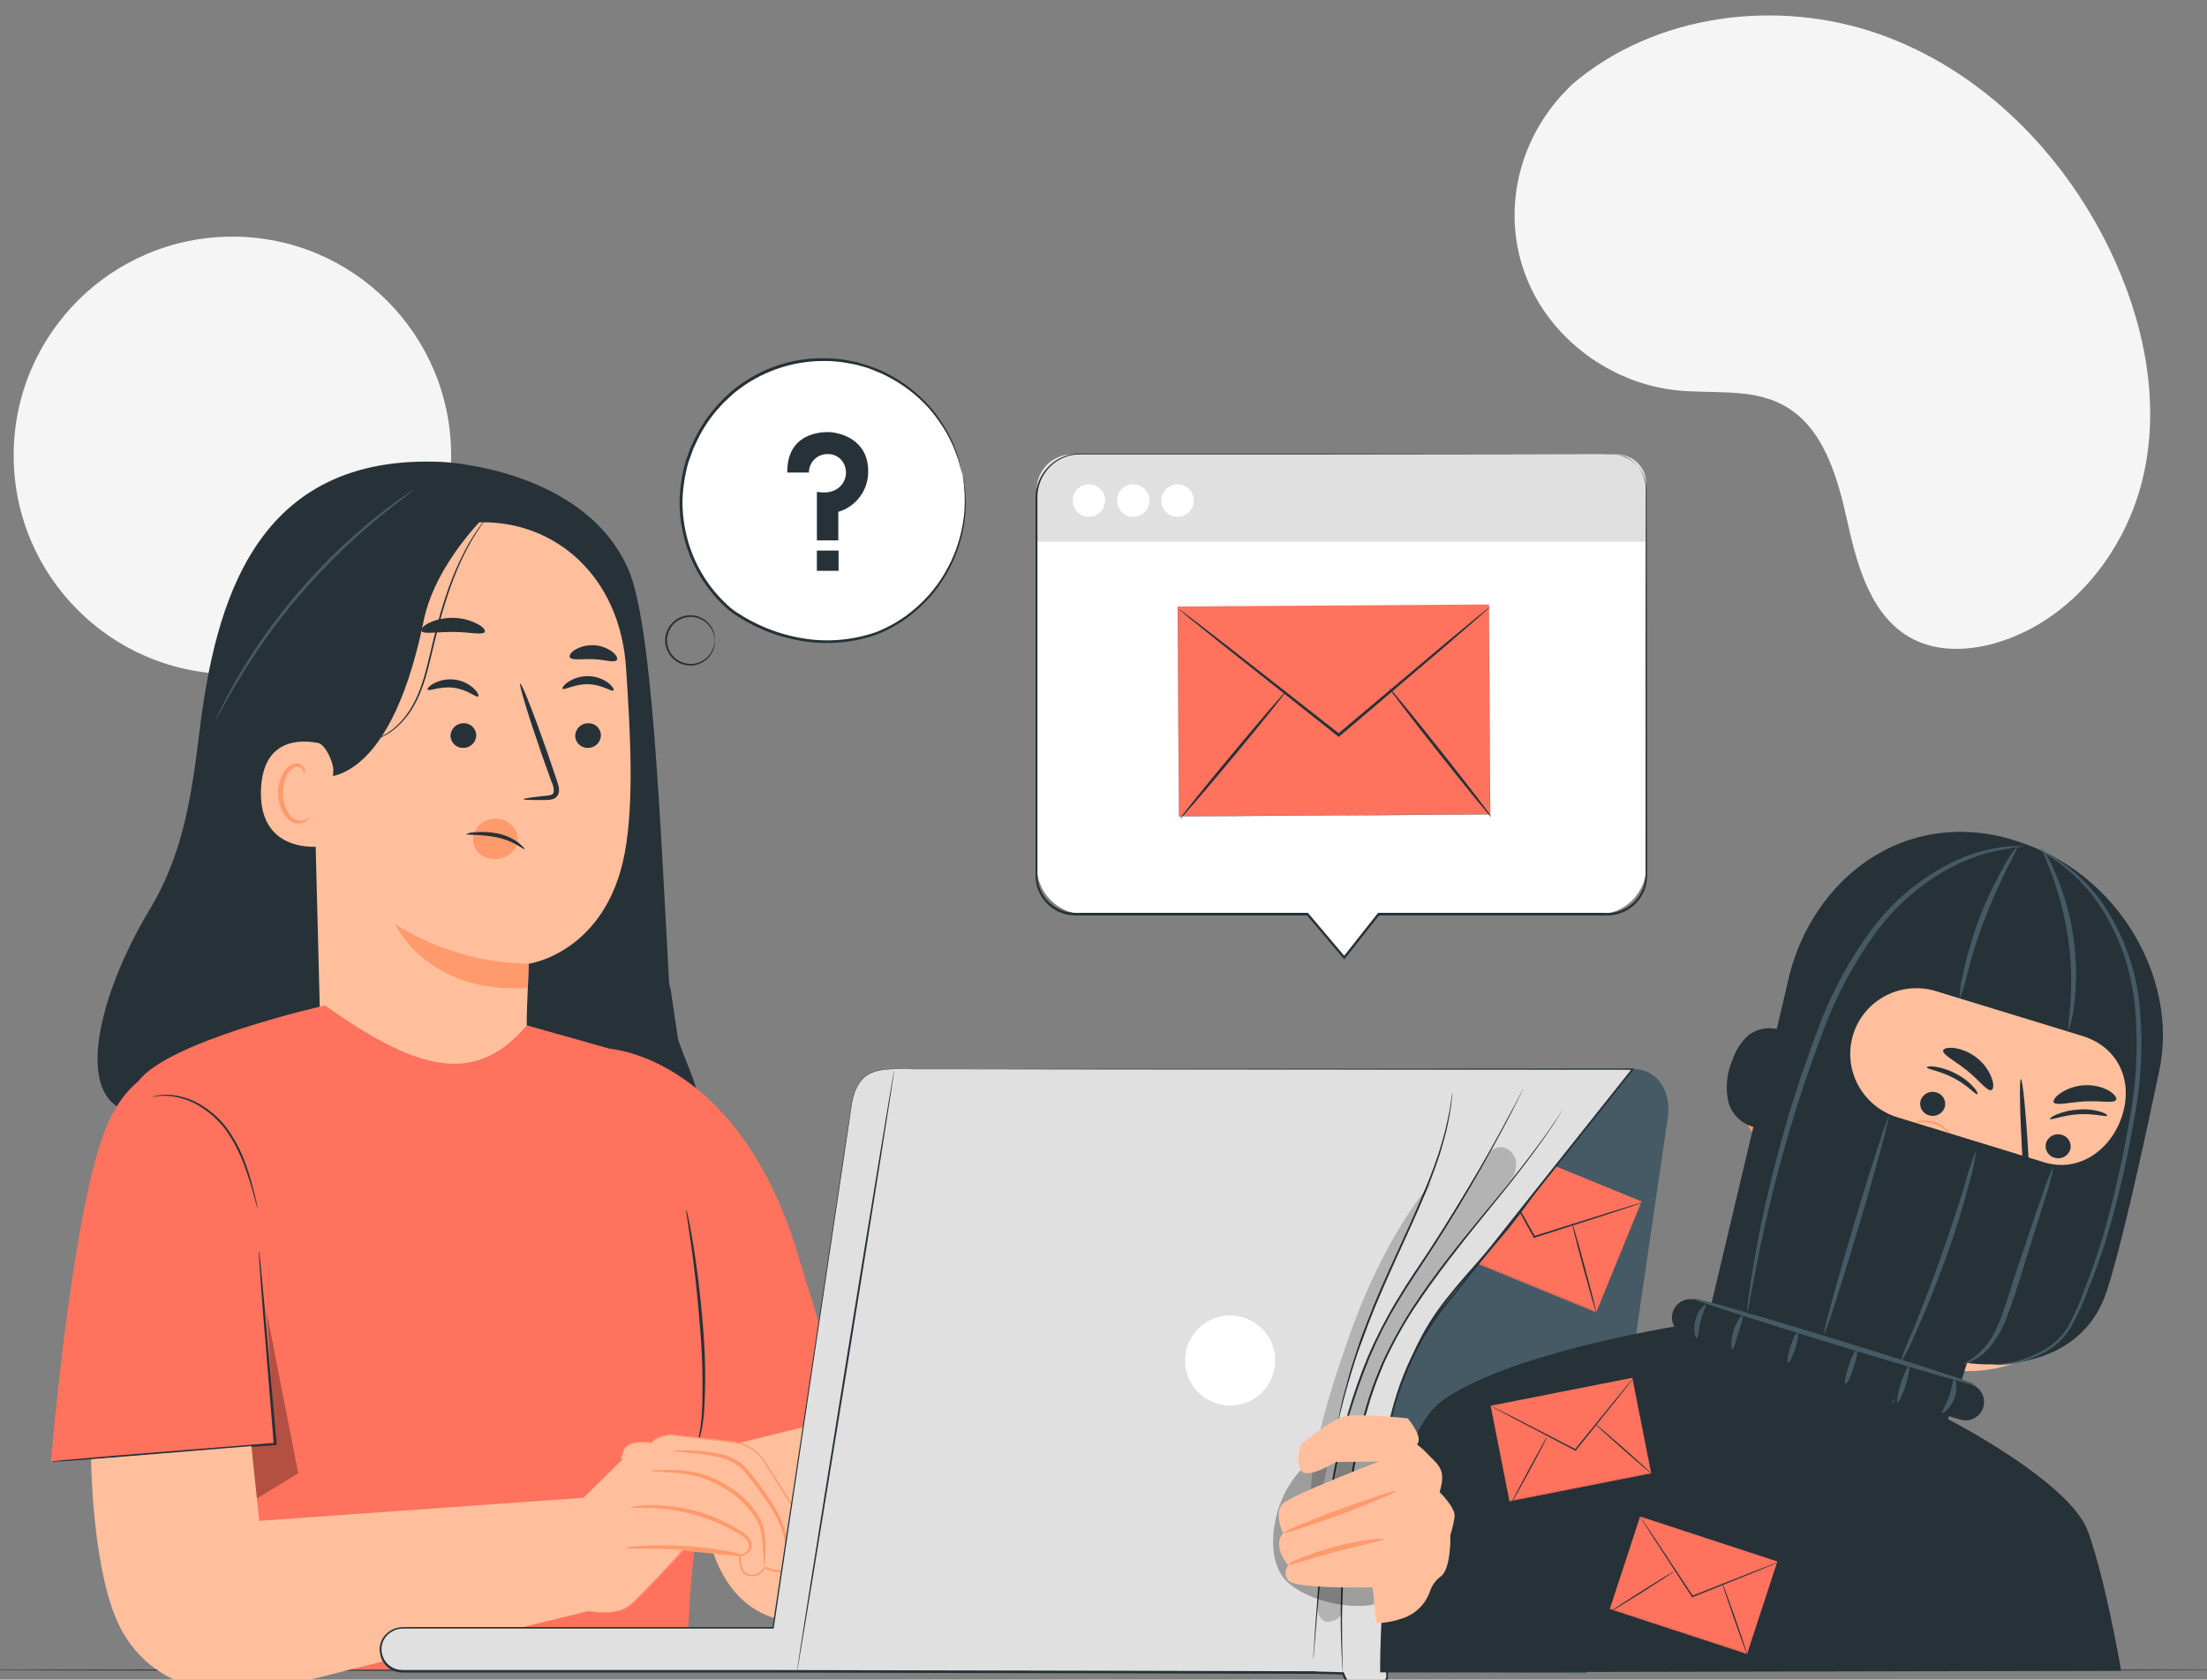 <svg width="657" height="500" viewBox="0 0 657 500" fill="none" xmlns="http://www.w3.org/2000/svg">
<rect x="0" y="0" width="657" height="500" fill="#808080" stroke="none"/>
<g clip-path="url(#clip0_967_956)">
<path d="M467.982 25.141L466.355 26.802C452.608 40.77 447.336 61.088 453.303 79.578C454.07 81.944 455.006 84.252 456.106 86.483C464.109 102.637 480.811 114.209 498.912 116.17C509.572 117.317 521.037 115.479 530.483 120.401C542.818 126.789 546.996 141.915 549.965 155.358C552.933 168.802 557.167 183.923 569.52 190.268C577.265 194.232 586.703 193.719 595.058 191.12C617.135 184.243 633.256 163.529 638.178 141.12C643.099 118.711 638.043 95.142 628.142 74.519C614.272 45.668 590.044 20.983 559.573 10.206C529.102 -0.572 492.572 4.075 467.982 25.141Z" fill="#F5F5F5"/>
<path d="M69.183 200.664C105.143 200.664 134.294 171.513 134.294 135.553C134.294 99.593 105.143 70.441 69.183 70.441C33.223 70.441 4.072 99.593 4.072 135.553C4.072 171.513 33.223 200.664 69.183 200.664Z" fill="#F5F5F5"/>
<path d="M662.396 497.137C662.396 497.293 512.651 497.426 327.978 497.426C143.304 497.426 -6.48 497.293 -6.48 497.137C-6.48 496.981 143.235 496.848 327.978 496.848C512.72 496.848 662.396 496.981 662.396 497.137Z" fill="#263238"/>
<path d="M476.734 135.252H324.352C320.164 135.255 316.148 136.92 313.187 139.882C310.226 142.843 308.561 146.858 308.558 151.046V257.895C308.561 261.707 310.077 265.362 312.774 268.056C315.47 270.751 319.126 272.264 322.938 272.264H389.229L400.17 285.253L410.376 272.32H475.733C477.62 272.32 479.488 271.948 481.231 271.226C482.975 270.504 484.559 269.446 485.893 268.111C487.227 266.777 488.286 265.193 489.008 263.45C489.73 261.706 490.102 259.838 490.102 257.951V148.62C490.103 146.864 489.758 145.125 489.087 143.503C488.416 141.88 487.431 140.406 486.19 139.164C484.948 137.923 483.474 136.938 481.851 136.267C480.229 135.596 478.49 135.251 476.734 135.252Z" fill="white"/>
<path d="M400.17 285.253L389.174 272.331H322.938C319.124 272.313 315.471 270.79 312.774 268.093C310.077 265.396 308.553 261.743 308.536 257.928V151.079C308.534 149.002 308.943 146.944 309.737 145.025C310.531 143.105 311.696 141.361 313.165 139.892C314.634 138.423 316.378 137.258 318.298 136.464C320.217 135.67 322.274 135.262 324.352 135.263H476.734C480.277 135.263 483.674 136.67 486.179 139.175C488.683 141.68 490.091 145.077 490.091 148.619V257.928C490.073 261.741 488.551 265.392 485.857 268.089C483.162 270.786 479.512 272.31 475.699 272.331H410.388L400.17 285.253ZM324.352 135.285C320.173 135.288 316.166 136.95 313.211 139.905C310.256 142.86 308.595 146.867 308.592 151.046V257.895C308.597 261.698 310.111 265.344 312.8 268.033C315.489 270.722 319.135 272.236 322.938 272.242H389.252L400.17 285.141L410.365 272.231H475.733C479.534 272.222 483.177 270.707 485.864 268.018C488.55 265.329 490.062 261.685 490.068 257.884V148.619C490.068 145.077 488.661 141.68 486.156 139.175C483.652 136.67 480.254 135.263 476.712 135.263L324.352 135.285Z" fill="#263238"/>
<path d="M319.132 135.252H481.342C483.665 135.252 485.893 136.175 487.536 137.818C489.179 139.461 490.102 141.689 490.102 144.012V161.275H308.558V145.826C308.558 143.022 309.672 140.332 311.655 138.349C313.638 136.366 316.327 135.252 319.132 135.252Z" fill="#E0E0E0"/>
<path d="M328.993 149.009C328.993 149.967 328.709 150.903 328.177 151.699C327.645 152.495 326.889 153.116 326.004 153.482C325.12 153.849 324.146 153.944 323.207 153.758C322.268 153.571 321.405 153.11 320.728 152.433C320.051 151.755 319.59 150.893 319.403 149.954C319.216 149.014 319.312 148.041 319.678 147.156C320.045 146.272 320.665 145.515 321.462 144.983C322.258 144.451 323.194 144.167 324.151 144.167C325.435 144.167 326.667 144.678 327.575 145.586C328.483 146.494 328.993 147.725 328.993 149.009Z" fill="white"/>
<path d="M342.193 149.009C342.193 149.967 341.909 150.903 341.377 151.699C340.845 152.495 340.089 153.116 339.204 153.482C338.32 153.849 337.346 153.944 336.407 153.758C335.468 153.571 334.605 153.11 333.928 152.433C333.251 151.755 332.79 150.893 332.603 149.954C332.416 149.014 332.512 148.041 332.879 147.156C333.245 146.272 333.866 145.515 334.662 144.983C335.458 144.451 336.394 144.167 337.352 144.167C338.636 144.167 339.867 144.678 340.775 145.586C341.683 146.494 342.193 147.725 342.193 149.009Z" fill="white"/>
<path d="M355.394 149.009C355.394 149.967 355.11 150.903 354.578 151.699C354.046 152.495 353.29 153.116 352.405 153.482C351.52 153.849 350.547 153.944 349.608 153.758C348.669 153.571 347.806 153.11 347.129 152.433C346.452 151.755 345.991 150.893 345.804 149.954C345.617 149.014 345.713 148.041 346.079 147.156C346.446 146.272 347.066 145.515 347.862 144.983C348.659 144.451 349.595 144.167 350.552 144.167C351.836 144.167 353.068 144.678 353.976 145.586C354.884 146.494 355.394 147.725 355.394 149.009Z" fill="white"/>
<path d="M479.539 135.252H480.597C481.632 135.354 482.647 135.601 483.613 135.987C485.193 136.641 486.594 137.663 487.698 138.97C489.218 140.777 490.088 143.042 490.168 145.403C490.168 155.932 490.224 171.269 490.269 190.569C490.313 209.869 490.269 233.142 490.335 259.509C490.353 260.344 490.327 261.18 490.258 262.013C490.154 262.857 489.968 263.688 489.701 264.495C489.146 266.125 488.242 267.614 487.052 268.858C485.827 270.119 484.342 271.099 482.701 271.729C481.06 272.359 479.301 272.625 477.547 272.509H456.133H410.377L410.599 272.398L400.393 285.342L400.181 285.609L399.959 285.342L389.018 272.42L389.229 272.52H321.725C320.354 272.58 318.981 272.49 317.629 272.253C314.919 271.658 312.501 270.137 310.793 267.95C309.084 265.764 308.191 263.05 308.269 260.277C308.269 257.606 308.269 254.957 308.269 252.308V221.121C308.269 200.642 308.269 180.875 308.269 162.054C308.269 157.349 308.269 152.701 308.269 148.107C308.302 145.796 308.935 143.532 310.106 141.538C311.276 139.544 312.944 137.888 314.947 136.732C316.923 135.622 319.147 135.028 321.413 135.007H340.724H387.304L454.741 135.096L473.073 135.152H454.741L387.304 135.241H340.724H321.503C318.159 135.256 314.956 136.585 312.586 138.943C310.215 141.301 308.869 144.497 308.836 147.84C308.836 152.426 308.836 157.075 308.836 161.786C308.836 180.607 308.836 200.375 308.836 220.854V260.077C308.759 262.718 309.607 265.303 311.232 267.385C312.858 269.468 315.16 270.918 317.741 271.485C319.052 271.711 320.384 271.797 321.714 271.741H389.352L389.441 271.841L400.371 284.774H399.937L410.154 271.852L410.232 271.741H410.365H456.121H477.547C480.074 271.94 482.595 271.294 484.715 269.904C486.835 268.514 488.432 266.458 489.256 264.061C489.76 262.503 489.968 260.865 489.868 259.231C489.868 232.863 489.868 209.601 489.868 190.291C489.868 170.98 489.924 155.665 489.935 145.136C489.87 143.129 489.232 141.184 488.095 139.529C486.959 137.874 485.373 136.579 483.524 135.798C482.237 135.389 480.889 135.205 479.539 135.252Z" fill="#263238"/>
<path d="M286.565 141.218C285.247 134.607 282.368 128.408 278.168 123.136C273.968 117.864 268.569 113.672 262.421 110.909C256.272 108.147 249.553 106.894 242.822 107.255C236.091 107.616 229.544 109.581 223.726 112.985C217.909 116.389 212.989 121.134 209.377 126.826C205.765 132.517 203.566 138.988 202.963 145.702C202.359 152.415 203.369 159.176 205.908 165.42C208.447 171.664 212.441 177.21 217.558 181.598C217.763 181.77 217.979 181.93 218.204 182.076H218.259C228.125 188.997 240.192 192.048 252.162 190.646C256.052 190.196 259.846 189.133 263.403 187.497C271.829 183.419 278.67 176.67 282.86 168.299C287.049 159.928 288.352 150.406 286.565 141.218Z" fill="white"/>
<path d="M286.565 141.218C286.634 141.436 286.682 141.659 286.71 141.886C286.799 142.376 286.921 142.999 287.066 143.867C287.441 146.424 287.579 149.009 287.478 151.591C287.251 155.686 286.449 159.729 285.096 163.601C283.295 168.746 280.525 173.498 276.938 177.603C274.839 179.972 272.496 182.113 269.948 183.991C267.156 186.004 264.124 187.661 260.921 188.922C253.73 191.424 246.021 192.06 238.517 190.769C234.472 190.101 230.525 188.938 226.763 187.308C224.817 186.469 222.928 185.502 221.109 184.414C220.185 183.88 219.284 183.301 218.382 182.7C217.472 182.084 216.619 181.387 215.833 180.619C209.174 174.451 204.688 166.295 203.045 157.368C202.166 152.874 202.068 148.261 202.755 143.734C203.058 141.516 203.526 139.325 204.158 137.178L205.271 134.05C205.616 133.004 206.161 132.047 206.595 131.056C208.417 127.174 210.828 123.596 213.741 120.449L214.787 119.281L215.9 118.168C216.668 117.478 217.392 116.732 218.193 116.109C219.769 114.833 221.436 113.672 223.179 112.636C229.704 108.687 237.19 106.612 244.816 106.637C246.564 106.615 248.312 106.712 250.047 106.926C251.75 107.093 253.386 107.527 255.023 107.806C256.592 108.295 258.161 108.707 259.653 109.252C261.144 109.798 262.569 110.365 263.904 111.1C268.775 113.558 273.137 116.915 276.76 120.995C278.215 122.68 279.54 124.473 280.722 126.359C281.745 127.926 282.642 129.571 283.404 131.279C283.782 131.992 284.095 132.737 284.339 133.505C284.584 134.206 284.829 134.852 285.052 135.464C285.43 136.49 285.732 137.543 285.953 138.614C286.142 139.437 286.298 140.094 286.41 140.573C286.464 140.796 286.505 141.023 286.532 141.252C286.445 141.038 286.374 140.819 286.32 140.595C286.187 140.116 285.998 139.482 285.775 138.658C285.522 137.601 285.194 136.564 284.796 135.553L284.05 133.616C283.79 132.872 283.47 132.149 283.093 131.457C282.306 129.781 281.394 128.166 280.366 126.627C279.166 124.778 277.834 123.019 276.381 121.362C272.76 117.39 268.426 114.132 263.604 111.757C262.291 111.044 260.832 110.577 259.408 109.954C257.983 109.33 256.392 109.03 254.844 108.562C253.242 108.295 251.628 107.883 249.947 107.728C248.241 107.52 246.523 107.431 244.805 107.46C235.3 107.54 226.104 110.848 218.727 116.843C217.937 117.466 217.236 118.19 216.501 118.869L215.388 119.915L214.364 121.028C211.518 124.119 209.165 127.629 207.386 131.435C206.963 132.414 206.428 133.349 206.095 134.384C205.761 135.419 205.371 136.421 204.981 137.445C204.367 139.545 203.909 141.688 203.612 143.856C202.946 148.292 203.044 152.809 203.902 157.212C205.511 165.952 209.899 173.939 216.412 179.984C217.16 180.723 217.972 181.393 218.839 181.988C219.729 182.567 220.608 183.101 221.521 183.668C223.315 184.729 225.174 185.677 227.086 186.507C230.779 188.121 234.655 189.28 238.628 189.957C245.995 191.24 253.566 190.647 260.643 188.232C263.799 187.008 266.79 185.397 269.547 183.435C272.068 181.603 274.389 179.51 276.47 177.191C280.028 173.161 282.795 168.498 284.629 163.445C286.008 159.629 286.851 155.64 287.133 151.591C287.274 149.026 287.195 146.453 286.899 143.901C286.788 143.055 286.699 142.398 286.632 141.908C286.589 141.681 286.567 141.45 286.565 141.218Z" fill="#263238"/>
<path d="M234.365 140.673H240.809C240.804 139.944 240.946 139.221 241.225 138.548C241.504 137.874 241.914 137.263 242.433 136.751C242.952 136.238 243.567 135.835 244.244 135.564C244.921 135.294 245.645 135.161 246.374 135.174C247.459 135.135 248.53 135.435 249.436 136.034C250.342 136.633 251.038 137.499 251.427 138.513C251.764 139.359 251.899 140.271 251.82 141.178C251.74 142.084 251.45 142.96 250.971 143.733C249.858 145.536 247.476 147.173 243.18 146.405V160.874H249.546V152.37C252.155 151.601 254.439 149.996 256.048 147.802C257.657 145.608 258.501 142.947 258.45 140.227C258.45 130.811 250.003 128.619 246.396 128.619C243.658 128.641 234.242 129.32 234.365 140.673Z" fill="#263238"/>
<path d="M249.635 163.891H243.169V169.923H249.635V163.891Z" fill="#263238"/>
<path d="M212.817 190.647C212.75 190.647 212.817 190.002 212.483 188.9C212.044 187.361 211.113 186.009 209.834 185.049C208.888 184.347 207.782 183.892 206.616 183.725C205.45 183.558 204.261 183.684 203.156 184.091C201.859 184.56 200.734 185.409 199.928 186.529C199.054 187.722 198.582 189.162 198.582 190.642C198.582 192.121 199.054 193.561 199.928 194.754C200.734 195.874 201.859 196.723 203.156 197.192C204.26 197.605 205.45 197.735 206.618 197.567C207.785 197.4 208.891 196.942 209.834 196.234C211.118 195.278 212.049 193.924 212.483 192.383C212.772 191.27 212.75 190.636 212.817 190.647C212.884 190.658 212.817 190.803 212.817 191.115C212.817 191.561 212.765 192.005 212.661 192.439C212.297 194.078 211.371 195.538 210.046 196.568C209.056 197.333 207.89 197.836 206.654 198.031C205.419 198.225 204.155 198.105 202.978 197.681C201.575 197.189 200.356 196.281 199.483 195.077C198.52 193.792 198 192.23 198 190.625C198 189.019 198.52 187.457 199.483 186.173C200.071 185.371 200.814 184.695 201.668 184.186C202.522 183.676 203.469 183.343 204.454 183.206C205.439 183.069 206.441 183.131 207.401 183.388C208.362 183.646 209.261 184.093 210.046 184.704C211.371 185.73 212.296 187.186 212.661 188.822C212.764 189.259 212.816 189.708 212.817 190.157C212.848 190.319 212.848 190.485 212.817 190.647Z" fill="#263238"/>
<path d="M44.585 270.695C54.124 254.835 56.828 238.663 59.288 218.484C64.029 179.295 75.983 134.808 131.845 137.523C131.845 137.523 173.951 139.415 187.051 169.489C194.085 185.628 196.389 241.723 199.171 292.187C199.217 293.016 199.382 293.833 199.661 294.614L201.887 309.584C205.404 319.601 207.964 322.606 208.565 333.157L212.828 403.277C212.897 404.419 212.741 405.563 212.368 406.644C211.995 407.725 211.412 408.722 210.653 409.578C209.895 410.434 208.975 411.132 207.946 411.632C206.917 412.132 205.8 412.425 204.659 412.493C185.837 413.606 142.82 411.569 134.539 408.653C100.035 396.544 72.778 369.597 59.377 335.639C58.475 333.358 46.444 331.343 43.995 331.455C20.321 332.556 27.99 298.265 44.585 270.695Z" fill="#263238"/>
<path d="M142.764 155.488L139.191 152.238L101.816 168.31C99.187 168.513 96.73 169.697 94.933 171.627C93.135 173.556 92.128 176.09 92.111 178.727L95.238 301.637C95.383 309.974 93.09 319.657 98.277 326.191L104.376 334.649C116.819 350.321 145.123 344.355 154.295 326.569C154.849 325.555 155.272 324.474 155.552 323.352C155.77 322.442 155.937 321.521 156.053 320.592C156.944 310.675 156.821 302.105 156.821 302.105C157.244 291.231 157.367 286.768 157.367 286.868C157.367 286.968 180.417 283.685 185.982 253.889C188.753 239.064 187.707 218.785 186.372 198.828C184.535 171.215 164.98 154.954 142.764 155.488Z" fill="#FFBF9D"/>
<path d="M141.785 218.862C141.767 219.863 141.359 220.818 140.648 221.523C139.937 222.228 138.979 222.627 137.978 222.635C137.488 222.661 136.997 222.588 136.536 222.421C136.074 222.255 135.65 221.997 135.289 221.664C134.929 221.331 134.638 220.93 134.434 220.483C134.231 220.036 134.119 219.553 134.105 219.063C134.125 218.063 134.533 217.11 135.244 216.405C135.954 215.701 136.911 215.301 137.911 215.29C138.401 215.264 138.892 215.337 139.354 215.504C139.815 215.671 140.239 215.928 140.6 216.261C140.961 216.594 141.251 216.995 141.455 217.442C141.658 217.889 141.77 218.372 141.785 218.862Z" fill="#263238"/>
<path d="M178.892 218.862C178.875 219.863 178.467 220.818 177.756 221.523C177.045 222.228 176.087 222.627 175.086 222.635C174.596 222.661 174.106 222.588 173.645 222.421C173.184 222.254 172.761 221.997 172.401 221.664C172.041 221.331 171.751 220.929 171.549 220.482C171.347 220.036 171.236 219.553 171.223 219.063C171.241 218.062 171.648 217.107 172.359 216.402C173.071 215.697 174.029 215.298 175.03 215.29C175.52 215.264 176.009 215.337 176.471 215.504C176.932 215.671 177.355 215.928 177.715 216.261C178.074 216.594 178.364 216.996 178.566 217.443C178.769 217.89 178.879 218.372 178.892 218.862Z" fill="#263238"/>
<path d="M182.609 205.529C182.12 206.018 179.27 203.781 175.141 203.681C171.012 203.581 167.918 205.562 167.484 205.039C167.272 204.816 167.784 203.926 169.131 203.002C170.952 201.809 173.099 201.21 175.275 201.288C177.42 201.34 179.494 202.073 181.196 203.38C182.442 204.393 182.843 205.306 182.609 205.529Z" fill="#263238"/>
<path d="M142.352 207.342C141.807 207.776 139.202 205.261 135.106 204.738C131.01 204.215 127.738 205.851 127.315 205.305C127.126 205.049 127.716 204.192 129.152 203.435C131.083 202.425 133.279 202.036 135.44 202.322C137.574 202.594 139.566 203.537 141.128 205.016C142.296 206.162 142.608 207.108 142.352 207.342Z" fill="#263238"/>
<path d="M155.842 237.906C155.842 237.672 158.413 237.305 162.587 236.882C163.7 236.804 164.646 236.614 164.813 235.902C164.929 234.817 164.711 233.722 164.189 232.763C163.277 230.181 162.312 227.473 161.295 224.638C157.277 213.085 154.395 203.603 154.862 203.491C155.33 203.38 158.969 212.573 162.987 224.126C163.956 226.976 164.879 229.692 165.759 232.296C166.115 233.498 166.771 234.878 166.193 236.448C166.027 236.814 165.78 237.138 165.472 237.396C165.164 237.654 164.801 237.84 164.412 237.939C163.822 238.085 163.216 238.153 162.609 238.139C158.457 238.195 155.853 238.139 155.842 237.906Z" fill="#263238"/>
<path d="M157.367 286.867C143.275 286.696 129.508 282.615 117.599 275.08C117.599 275.08 127.115 296.083 157.155 294.09L157.367 286.867Z" fill="#FF9A6C"/>
<path d="M149.152 243.883C147.848 243.575 146.484 243.637 145.212 244.061C140.86 245.397 139.269 251.017 142.675 254.078C142.84 254.234 143.019 254.376 143.209 254.501C144.568 255.398 146.183 255.827 147.808 255.722C149.433 255.618 150.98 254.986 152.213 253.922C152.809 253.382 153.286 252.724 153.616 251.991C153.945 251.257 154.12 250.463 154.128 249.659C154.021 248.292 153.48 246.995 152.586 245.956C151.691 244.918 150.488 244.191 149.152 243.883Z" fill="#FF9A6C"/>
<path d="M144.311 188.11C143.754 189.167 139.736 188.11 134.85 188.11C129.964 188.11 125.946 188.867 125.401 187.787C125.178 187.275 125.99 186.307 127.693 185.439C129.957 184.387 132.431 183.865 134.927 183.914C137.422 183.962 139.874 184.579 142.096 185.717C143.799 186.607 144.567 187.598 144.311 188.11Z" fill="#263238"/>
<path d="M183.611 196.491C182.866 197.403 180.05 196.357 176.622 196.224C173.194 196.09 170.289 196.68 169.643 195.678C169.365 195.188 169.855 194.265 171.135 193.452C172.866 192.435 174.861 191.955 176.866 192.071C178.871 192.188 180.796 192.897 182.398 194.109C183.578 195.099 183.945 196.046 183.611 196.491Z" fill="#263238"/>
<path d="M94.058 231.172C94.058 231.172 115.339 237.26 126.113 184.837C129.786 166.907 145.991 152.081 145.991 152.081L139.247 150.223C139.247 150.223 97.831 162.911 97.141 163.456C96.451 164.002 87.124 185.249 87.124 185.249L94.058 231.172Z" fill="#263238"/>
<path d="M99.222 229.114C99.222 226.888 96.841 221.556 94.648 221.156C88.794 220.043 78.186 220.254 77.686 235.18C76.984 255.592 97.62 252.075 97.72 251.485C97.82 250.895 99.022 236.805 99.222 229.114Z" fill="#FFBF9D"/>
<path d="M91.699 243.549C91.61 243.482 91.343 243.782 90.73 244.038C89.877 244.381 88.924 244.381 88.07 244.038C85.944 243.17 84.242 239.686 84.264 236.002C84.258 234.257 84.638 232.531 85.377 230.949C85.592 230.319 85.956 229.749 86.439 229.29C86.921 228.831 87.508 228.495 88.148 228.311C88.559 228.219 88.99 228.274 89.366 228.465C89.741 228.655 90.039 228.971 90.207 229.358C90.463 229.936 90.319 230.337 90.43 230.382C90.541 230.426 90.875 230.059 90.742 229.202C90.648 228.693 90.381 228.233 89.985 227.9C89.437 227.457 88.738 227.245 88.037 227.31C86.456 227.365 84.987 228.768 84.208 230.348C83.285 232.091 82.796 234.03 82.783 236.002C82.783 240.109 84.754 244.027 87.67 244.984C88.213 245.163 88.789 245.217 89.355 245.142C89.922 245.067 90.464 244.864 90.942 244.55C91.654 244.072 91.777 243.582 91.699 243.549Z" fill="#FF9A6C"/>
<path d="M108.16 220.866C108.16 220.799 109.273 220.765 111.199 220.187C113.891 219.289 116.342 217.79 118.366 215.801C119.762 214.44 120.998 212.924 122.051 211.283C123.226 209.377 124.21 207.36 124.989 205.261C126.692 200.809 127.738 195.689 129.04 190.336C130.342 184.982 131.789 179.94 133.392 175.432C134.783 171.436 136.468 167.548 138.434 163.801C139.765 161.276 141.271 158.848 142.942 156.533C143.521 155.71 144.055 155.109 144.366 154.686C144.522 154.466 144.697 154.261 144.89 154.074C144.762 154.313 144.613 154.54 144.444 154.753C144.155 155.198 143.665 155.81 143.109 156.656C141.511 158.994 140.055 161.424 138.746 163.935C136.83 167.686 135.186 171.569 133.826 175.555C132.257 180.007 130.843 185.082 129.53 190.425C128.217 195.767 127.17 200.92 125.423 205.395C124.619 207.52 123.605 209.559 122.396 211.483C121.311 213.145 120.033 214.673 118.589 216.035C116.514 218.036 113.992 219.513 111.232 220.342C110.238 220.66 109.204 220.836 108.16 220.866Z" fill="#263238"/>
<path d="M64.096 214.61C64.176 214.308 64.291 214.016 64.441 213.742C64.742 213.085 65.12 212.295 65.554 211.316C66.545 209.223 68.114 206.24 70.162 202.634C72.21 199.028 74.837 194.843 77.953 190.313C81.069 185.783 84.754 180.997 88.872 176.178C92.99 171.358 97.219 167.04 101.182 163.245C105.144 159.449 108.973 156.244 112.189 153.673C115.406 151.102 118.144 149.098 120.08 147.807L122.306 146.327C122.555 146.135 122.828 145.978 123.119 145.859C122.905 146.088 122.67 146.296 122.418 146.483L120.303 148.108C118.444 149.488 115.851 151.558 112.623 154.185C109.396 156.811 105.745 160.084 101.794 163.857C97.843 167.63 93.702 172.004 89.55 176.779C85.399 181.554 81.76 186.351 78.632 190.803C75.504 195.255 72.822 199.418 70.707 202.968C68.593 206.519 66.945 209.435 65.855 211.483L64.575 213.82C64.45 214.103 64.289 214.368 64.096 214.61Z" fill="#455A64"/>
<path d="M156.142 252.765C156.02 252.898 155.196 252.264 153.783 251.473C151.942 250.425 149.947 249.674 147.872 249.247C145.776 248.846 143.651 248.619 141.517 248.569C139.87 248.502 138.824 248.446 138.812 248.279C139.659 247.901 140.579 247.718 141.506 247.745C143.712 247.561 145.934 247.684 148.106 248.112C150.309 248.541 152.394 249.441 154.217 250.75C155.597 251.863 156.242 252.664 156.142 252.765Z" fill="#263238"/>
<path d="M241.644 398.18L250.292 435.51L311.507 432.349L317.228 461.933C317.228 461.933 259.296 479.485 252.273 481.21C245.25 482.936 223.09 488.412 213.228 464.638C206.183 447.631 207.163 403.979 207.163 403.979L241.644 398.18Z" fill="#FFBF9D"/>
<g opacity="0.3">
<path d="M205.337 366.036C210.02 375.405 212.8 385.61 213.517 396.059C214.233 406.509 212.872 416.997 209.511 426.918C209.845 406.528 209.01 386.104 205.337 366.036Z" fill="black"/>
</g>
<path d="M58.008 478.317C58.84 476.99 59.583 475.611 60.234 474.187C63.736 467.53 68.287 461.479 73.712 456.268C74.892 455.243 76.007 454.146 77.052 452.984C75.671 453.748 74.399 454.691 73.267 455.789C67.525 460.818 62.89 466.984 59.655 473.898C58.911 475.291 58.357 476.777 58.008 478.317Z" fill="#FF9A6C"/>
<path d="M213.151 396.666C211.181 400.361 206.161 349.864 206.161 349.864L182.699 312.522L156.821 305.221C140.794 324.231 122.863 317.687 96.719 299.3C96.719 299.3 49.972 309.84 41.168 321.905C32.364 333.97 57.997 495.702 57.997 495.702L81.815 497.049H204.247L205.449 474.243C205.438 473.353 213.151 396.666 213.151 396.666Z" fill="#FF725E"/>
<path d="M181.73 312.244C181.73 312.244 220.096 314.715 237.703 373.994L252.273 421.575L208.765 432.327L181.73 312.244Z" fill="#FF725E"/>
<path d="M204.235 359.825C204.268 360.757 204.38 361.684 204.569 362.597C204.858 364.533 205.226 367.049 205.682 370.132C206.584 376.498 207.641 385.313 208.387 395.097C209.105 403.427 209.302 411.795 208.977 420.15C208.876 421.753 208.765 423.2 208.576 424.458C208.459 425.536 208.277 426.607 208.03 427.663C207.619 429.388 207.173 430.29 207.263 430.335C207.352 430.379 207.407 430.134 207.619 429.7C207.934 429.079 208.184 428.426 208.364 427.752C208.675 426.698 208.913 425.623 209.077 424.536C209.31 423.267 209.466 421.809 209.6 420.206C210.123 411.818 210.015 403.402 209.277 395.03C208.52 385.224 207.363 376.387 206.305 370.032C205.76 366.859 205.304 364.3 204.914 362.541C204.765 361.618 204.538 360.71 204.235 359.825Z" fill="#263238"/>
<g opacity="0.3">
<path d="M77.475 380.861L88.783 438.559L75.894 446.451L74.837 430.468L81.403 429.811L77.475 380.861Z" fill="black"/>
</g>
<path d="M75.182 346.213C78.599 371.134 81.86 429.055 81.86 429.055C81.86 430.079 15.168 435.121 15.168 435.121C15.168 435.121 21.512 357.488 32.331 333.926C40.6 315.917 53.945 317.019 53.945 317.019L60.423 325.778L75.182 346.213Z" fill="#FF725E"/>
<path d="M15.201 435.121C15.65 435.158 16.1 435.158 16.548 435.121L20.421 434.876L34.657 433.852L81.938 430.179H82.361V429.834C82.361 429.155 82.238 428.42 82.171 427.686C80.825 412.426 79.612 398.625 78.721 388.541L77.608 376.688C77.452 375.341 77.341 374.272 77.252 373.471C77.224 373.095 77.161 372.722 77.063 372.358C77.02 372.728 77.02 373.101 77.063 373.471C77.063 374.272 77.174 375.352 77.252 376.699C77.463 379.57 77.764 383.61 78.12 388.563C78.944 398.647 80.068 412.46 81.314 427.73C81.381 428.465 81.437 429.199 81.492 429.878L81.904 429.5L34.579 433.284L20.366 434.531L16.515 434.909C16.073 434.952 15.634 435.023 15.201 435.121Z" fill="#263238"/>
<path d="M76.74 359.825C76.501 359.196 76.3 358.553 76.139 357.899C75.794 356.653 75.304 354.85 74.647 352.635C73.301 348.25 71.308 342.05 67.212 336.363C65.25 333.726 62.83 331.464 60.067 329.685C57.815 328.216 55.314 327.172 52.688 326.601C50.915 326.218 49.095 326.109 47.289 326.279C46.633 326.39 45.972 326.468 45.308 326.512C45.465 326.441 45.629 326.389 45.798 326.357C46.281 326.225 46.772 326.125 47.267 326.056C49.095 325.788 50.955 325.837 52.766 326.201C55.461 326.721 58.033 327.749 60.345 329.228C63.188 331.024 65.675 333.329 67.68 336.029C69.637 338.742 71.248 341.688 72.477 344.799C73.482 347.344 74.337 349.945 75.037 352.59C75.649 354.816 76.083 356.653 76.361 357.91C76.484 358.489 76.584 358.968 76.673 359.369C76.718 359.516 76.741 359.67 76.74 359.825Z" fill="#263238"/>
<path d="M74.837 430.469L77.185 452.729L173.884 445.851L180.45 478.317C180.45 478.317 89.261 500.433 82.338 502.659C71.431 506.176 44.284 505.419 34.479 481.634C27.378 464.605 27.111 434.398 27.111 434.398L74.837 430.469Z" fill="#FFBF9D"/>
<path d="M169.61 449.868L185.515 434.286C185.515 434.286 184.19 435.454 185.67 431.815C187.151 428.175 193.918 429.589 193.918 429.589C195.031 427.786 199.394 427.14 199.394 427.14L218.315 429.366C220.236 429.588 222.082 430.237 223.719 431.266C225.356 432.294 226.742 433.676 227.776 435.31L235.756 447.942C235.756 447.942 239.974 457.047 239.295 459.161C238.271 462.345 234.843 461.644 234.843 461.644C234.843 461.644 233.919 467.62 232.35 467.832C230.781 468.043 227.675 466.719 227.675 466.719C227.305 467.479 226.716 468.113 225.985 468.539C225.254 468.965 224.413 469.164 223.568 469.112C223.191 469.08 222.818 469.009 222.455 468.9C220.018 468.11 220.229 463.146 220.229 463.146L203.301 461.388C203.301 461.388 194.107 471.672 187.963 477.482C183.511 481.722 173.861 479.363 173.861 479.363" fill="#FFBF9D"/>
<path d="M173.884 479.363L174.54 479.463C174.963 479.541 175.653 479.641 176.455 479.741C177.497 479.857 178.545 479.916 179.593 479.919C181.009 479.928 182.421 479.771 183.801 479.452C187.14 478.94 189.599 475.578 192.794 472.451C195.988 469.323 199.405 465.439 203.156 461.243L203.234 461.165H203.345L220.318 462.834H220.541V463.068C220.512 464.066 220.606 465.064 220.819 466.04C220.891 466.522 221.062 466.985 221.32 467.399C221.579 467.812 221.92 468.168 222.322 468.444C222.54 468.548 222.773 468.615 223.012 468.644C223.256 468.711 223.506 468.756 223.758 468.778C224.259 468.797 224.759 468.714 225.227 468.533C226.194 468.157 226.988 467.435 227.453 466.507L227.564 466.296L227.787 466.385C228.649 466.75 229.539 467.047 230.447 467.275C230.895 467.393 231.354 467.467 231.816 467.498C232.014 467.541 232.22 467.523 232.407 467.445C232.594 467.368 232.753 467.235 232.862 467.064C233.375 466.252 233.752 465.361 233.975 464.426C234.231 463.48 234.443 462.501 234.61 461.521V461.254H234.877C235.829 461.43 236.814 461.256 237.648 460.764C238.052 460.505 238.385 460.149 238.616 459.729C238.879 459.329 239.019 458.861 239.017 458.382C238.923 457.348 238.706 456.328 238.372 455.344C238.06 454.331 237.681 453.318 237.259 452.317C236.68 450.825 236.056 449.356 235.411 447.931C233.185 444.384 230.985 440.897 228.811 437.469C228.265 436.623 227.698 435.755 227.197 434.942C226.657 434.128 226.022 433.38 225.305 432.716C223.906 431.419 222.232 430.457 220.408 429.9C219.515 429.633 218.598 429.454 217.67 429.366L214.898 429.043L209.489 428.42L199.305 427.229H199.36C198.348 427.387 197.353 427.64 196.389 427.986C195.462 428.254 194.642 428.802 194.04 429.555L193.951 429.678H193.818C192.717 429.472 191.597 429.39 190.479 429.433C189.439 429.438 188.413 429.658 187.462 430.079C187.023 430.28 186.631 430.569 186.309 430.93C185.987 431.29 185.743 431.712 185.592 432.171C185.411 432.609 185.258 433.059 185.136 433.518C185.072 433.723 185.042 433.937 185.047 434.152C185.047 434.252 185.047 434.152 185.047 434.208C185.124 434.179 185.196 434.138 185.259 434.085L185.503 434.341L173.75 445.705L170.723 448.866L169.899 449.634C169.721 449.801 169.621 449.89 169.61 449.879L169.866 449.59C170.066 449.4 170.322 449.133 170.656 448.788L173.75 445.705L185.392 434.219L185.626 434.475C185.518 434.573 185.388 434.646 185.247 434.686C185.191 434.701 185.131 434.701 185.074 434.685C185.017 434.67 184.966 434.639 184.925 434.597C184.858 434.527 184.815 434.438 184.802 434.341C184.79 434.082 184.82 433.823 184.891 433.573C185.019 433.097 185.175 432.629 185.359 432.171C185.439 431.927 185.543 431.693 185.67 431.47L185.871 431.125L186.127 430.813C186.483 430.409 186.919 430.083 187.407 429.856C188.405 429.409 189.485 429.17 190.579 429.155C191.697 429.115 192.816 429.193 193.918 429.388L193.695 429.5C194.342 428.656 195.237 428.037 196.255 427.73C197.247 427.364 198.272 427.096 199.316 426.929L209.511 428.042L214.92 428.665L217.692 428.977C218.653 429.067 219.604 429.249 220.53 429.522C222.428 430.096 224.171 431.093 225.628 432.438C226.372 433.121 227.037 433.887 227.609 434.72C228.165 435.566 228.722 436.412 229.223 437.269L235.834 447.72C236.494 449.159 237.118 450.643 237.704 452.172C238.093 453.185 238.472 454.198 238.817 455.233C239.173 456.266 239.401 457.338 239.496 458.427C239.491 459.006 239.325 459.573 239.017 460.063C238.751 460.552 238.368 460.969 237.904 461.276C236.95 461.843 235.822 462.041 234.732 461.833L235.055 461.61C234.892 462.611 234.677 463.603 234.409 464.582C234.175 465.581 233.772 466.533 233.218 467.398C233.057 467.644 232.824 467.834 232.55 467.943C232.416 468.011 232.267 468.045 232.116 468.043H231.727C231.227 468.008 230.731 467.926 230.247 467.799C229.315 467.561 228.404 467.252 227.52 466.875L227.854 466.752C227.324 467.776 226.437 468.568 225.36 468.978C224.824 469.181 224.253 469.276 223.68 469.257C223.398 469.231 223.119 469.183 222.845 469.112C222.562 469.077 222.288 468.994 222.033 468.867C221.565 468.559 221.167 468.157 220.866 467.685C220.565 467.213 220.367 466.683 220.285 466.129C220.054 465.107 219.953 464.06 219.985 463.013L220.207 463.269L203.301 461.61L203.49 461.532C199.705 465.717 196.199 469.457 193.039 472.662C191.458 474.287 189.967 475.779 188.586 477.114C187.305 478.401 185.677 479.287 183.901 479.663C182.494 479.972 181.055 480.11 179.616 480.075C178.566 480.054 177.518 479.972 176.477 479.83C175.631 479.719 174.985 479.596 174.551 479.496L173.884 479.363Z" fill="#FF9A6C"/>
<path d="M187.507 448.766C187.507 448.967 190.033 448.766 194.062 448.9C199.305 449.15 204.488 450.12 209.466 451.783C212.202 452.704 214.859 453.843 217.413 455.188C219.639 456.468 222.077 457.526 222.8 459.184C222.958 459.542 223.022 459.934 222.987 460.323C222.952 460.712 222.819 461.086 222.6 461.41C222.257 461.945 221.761 462.364 221.175 462.612C220.641 462.79 220.08 462.873 219.517 462.857C219.517 462.857 220.107 463.38 221.32 463.057C222.048 462.846 222.688 462.405 223.145 461.8C223.47 461.389 223.682 460.901 223.76 460.384C223.838 459.867 223.78 459.338 223.591 458.85C223.09 457.749 222.273 456.823 221.242 456.19C220.218 455.522 219.139 454.832 217.903 454.187C215.324 452.756 212.619 451.563 209.823 450.625C204.741 448.91 199.414 448.034 194.051 448.032C189.944 448.099 187.484 448.633 187.507 448.766Z" fill="#FF9A6C"/>
<path d="M186.182 460.797C186.182 461.154 193.884 460.797 203.323 461.387C212.761 461.977 220.363 463.101 220.418 462.745C220.418 462.589 218.582 462.089 215.51 461.554C207.484 460.191 199.331 459.728 191.202 460.174C188.085 460.363 186.171 460.642 186.182 460.797Z" fill="#FF9A6C"/>
<path d="M227.564 466.184C227.731 465.526 227.814 464.849 227.809 464.17C227.926 462.317 227.926 460.458 227.809 458.605C227.739 457.316 227.56 456.035 227.275 454.776C226.934 453.296 226.306 451.897 225.427 450.658C223.57 447.799 221.164 445.336 218.349 443.412C215.57 441.473 212.531 439.936 209.322 438.849C206.67 438.091 203.932 437.675 201.175 437.613C198.838 437.524 196.957 437.613 195.61 437.613C194.931 437.576 194.251 437.647 193.595 437.825C193.595 438.014 196.478 438.114 201.075 438.448C203.744 438.633 206.383 439.119 208.944 439.895C212.019 440.994 214.938 442.49 217.625 444.347C220.317 446.191 222.639 448.525 224.47 451.225C225.946 453.419 226.793 455.975 226.919 458.616C227.42 463.335 227.308 466.195 227.564 466.184Z" fill="#FF9A6C"/>
<path d="M200.307 431.938C200.307 432.116 203.123 432.194 207.641 432.717C211.982 433.385 218.927 433.696 222.89 439.684C227.175 445.127 230.825 450.269 232.417 454.487C234.009 458.706 233.953 461.577 234.198 461.555C234.369 460.905 234.407 460.227 234.309 459.563C234.205 457.729 233.83 455.921 233.196 454.198C231.738 449.746 228.121 444.415 223.802 438.927C222.743 437.542 221.513 436.297 220.141 435.221C218.797 434.259 217.288 433.554 215.689 433.14C213.071 432.445 210.39 432.02 207.686 431.871C203.134 431.559 200.296 431.793 200.307 431.938Z" fill="#FF9A6C"/>
<path d="M305.152 462.69C305.152 462.69 327.123 462.256 332.199 461.666C337.274 461.076 350.986 455.266 350.986 455.266C350.986 455.266 374.96 456.579 375.973 455.11C376.986 453.641 378.366 451.96 376.775 451.092C375.183 450.224 356.529 446.729 356.529 446.729L368.683 444.792C368.683 444.792 386.881 447.341 388.15 446.651C389.418 445.961 390.921 443.468 389.641 441.787L388.372 440.107C388.372 440.107 389.207 436.478 386.079 435.343L384.332 434.887L384.577 433.284C384.588 432.099 384.266 430.934 383.649 429.923C383.031 428.912 382.142 428.094 381.082 427.563C377.309 425.493 369.362 421.041 369.362 421.041L346.401 420.64L304.284 433.507" fill="#FFBF9D"/>
<path d="M307.323 453.942C308.267 454.655 309.252 455.313 310.272 455.912C313.115 457.302 316.319 457.777 319.443 457.27C323.395 456.769 327.735 454.587 332.243 451.704C336.751 448.822 341.748 445.193 348.07 443.913C349.651 443.568 351.253 443.635 352.522 443.201C353.089 443.056 353.581 442.703 353.9 442.212C354.22 441.722 354.344 441.129 354.247 440.552C353.947 439.606 352.4 439.517 351.02 439.372L346.913 438.927L332.71 437.324L323.15 436.111C321.971 436.018 320.804 435.809 319.666 435.488C320.842 435.396 322.024 435.425 323.194 435.577L332.8 436.345L347.013 437.658L351.12 438.048C351.868 438.099 352.611 438.199 353.346 438.348C353.818 438.434 354.261 438.637 354.634 438.939C355.007 439.24 355.299 439.63 355.483 440.073C355.731 440.993 355.611 441.973 355.147 442.804C354.684 443.636 353.913 444.254 353.001 444.526C351.477 444.868 349.935 445.125 348.382 445.294C342.449 446.462 337.541 450.024 332.944 452.817C328.347 455.611 323.806 457.871 319.588 458.271C316.29 458.708 312.939 458.051 310.05 456.401C309.274 455.932 308.559 455.367 307.924 454.721C307.49 454.231 307.289 453.975 307.323 453.942Z" fill="#FF9A6C"/>
<path d="M345.666 433.184C345.666 432.761 354.258 432.605 364.409 429.845C365.667 429.511 366.891 429.132 368.06 428.732L368.349 428.643L368.605 428.798C376.029 433.573 382.874 433.829 382.785 434.241C382.785 434.386 381.104 434.497 378.333 434.018C374.635 433.34 371.1 431.966 367.915 429.967L368.449 430.034C367.258 430.423 366.023 430.813 364.732 431.147C360.338 432.348 355.833 433.094 351.287 433.373C347.825 433.551 345.666 433.362 345.666 433.184Z" fill="#FF9A6C"/>
<path d="M367.348 437.836C367.459 437.447 372.111 438.771 377.977 439.217C383.842 439.662 388.606 439.139 388.673 439.55C388.74 439.962 383.943 441.109 377.888 440.608C371.833 440.107 367.225 438.17 367.348 437.836Z" fill="#FF9A6C"/>
<path d="M486.062 318.221C486.062 318.221 420.249 391.157 413.66 415.476C407.071 439.795 412.781 497.839 412.781 497.839L472.282 498.073L496.446 332.902C497.748 325.222 493.541 318.165 486.062 318.221Z" fill="#455A64"/>
<g opacity="0.1">
<path d="M446.55 327.547C443.735 329.207 441.276 331.406 439.312 334.017C437.349 336.629 435.92 339.602 435.107 342.767C434.295 345.932 434.115 349.226 434.577 352.46C435.039 355.695 436.135 358.806 437.801 361.617C437.801 361.617 453.25 353.469 453.283 345.255C453.317 337.041 446.55 327.547 446.55 327.547Z" fill="white"/>
</g>
<path d="M488.703 357.664L439.731 337.607L426.212 370.617L475.183 390.674L488.703 357.664Z" fill="#FF725E"/>
<path d="M426.311 370.352L439.722 337.58L488.685 357.655L475.273 390.427L426.311 370.352ZM439.751 337.594L426.358 370.325L475.274 390.378L488.667 357.647L439.751 337.594Z" fill="#263238"/>
<path d="M489.196 357.894C488.991 357.999 488.776 358.084 488.554 358.147L486.68 358.792L479.767 361.081L456.816 368.448L456.625 368.508L456.528 368.336L456.298 367.917L444.472 346.543C443 343.83 441.803 341.621 440.937 340.041L440.002 338.258C439.881 338.057 439.781 337.844 439.703 337.623C439.846 337.809 439.975 338.006 440.087 338.213L441.112 339.938L444.78 346.368L456.725 367.669L456.961 368.091L456.682 367.96L479.668 360.73L486.632 358.592L488.525 358.056C488.743 357.979 488.968 357.924 489.196 357.894Z" fill="#263238"/>
<path d="M426.34 371.593C426.285 371.476 431.728 368.442 438.5 364.818C445.271 361.195 450.81 358.351 450.868 358.462C450.926 358.573 445.486 361.616 438.714 365.239C431.943 368.863 426.404 371.706 426.34 371.593Z" fill="#263238"/>
<path d="M467.955 363.964C468.083 363.925 469.803 369.874 471.797 377.241C473.792 384.607 475.312 390.617 475.167 390.648C475.022 390.679 473.324 384.741 471.327 377.365C469.33 369.99 467.827 364.002 467.955 363.964Z" fill="#263238"/>
<path d="M268.156 318.221C260.821 318.221 255.401 318.599 253.52 328.438L230.146 484.616H120.003C118.37 484.587 116.784 485.164 115.551 486.234C114.318 487.305 113.525 488.794 113.325 490.415C113.238 491.309 113.339 492.212 113.621 493.065C113.904 493.918 114.362 494.702 114.966 495.368C115.569 496.033 116.306 496.565 117.127 496.93C117.948 497.294 118.837 497.482 119.736 497.483H248.756L391.222 497.85V497.905L399.77 498.139C399.77 498.139 401.573 503.459 405.635 503.459C411.401 503.459 412.936 499.497 412.936 499.497L412.636 488.923L412.024 441.743C411.854 428.808 414.677 416.009 420.271 404.346C423.298 398.027 427.105 392.111 431.602 386.738L486.073 318.221H268.156Z" fill="#E0E0E0"/>
<path d="M268.156 318.221H272.085H283.582L327.446 318.154L486.062 318.054H486.551L486.24 318.443L453.962 359.113C448.308 366.214 442.546 373.463 436.677 380.861L432.225 386.426C430.711 388.263 429.231 390.121 427.84 392.08C425.043 396.013 422.586 400.175 420.494 404.524C417.168 411.5 414.816 418.9 413.504 426.517C412.825 430.397 412.431 434.321 412.324 438.259C412.224 442.21 412.324 446.228 412.402 450.246C412.499 458.297 412.603 466.433 412.714 474.655C412.773 478.758 412.829 482.887 412.881 487.042C412.937 491.194 413.104 495.368 413.215 499.553V499.619C412.586 500.93 411.552 502.003 410.265 502.68C408.971 503.389 407.523 503.771 406.047 503.793C405.278 503.838 404.509 503.714 403.794 503.429C403.079 503.145 402.434 502.707 401.907 502.146C400.848 501.044 400.032 499.732 399.514 498.295L399.781 498.495L391.222 498.262H390.799L390.966 497.872L391.233 498.273L325.509 498.106L230.903 497.894H121.172C120.29 497.925 119.408 497.884 118.534 497.772C117.178 497.523 115.933 496.861 114.968 495.877C114.004 494.893 113.368 493.634 113.147 492.274C112.972 491.4 112.981 490.5 113.173 489.63C113.364 488.76 113.735 487.94 114.26 487.22C115.342 485.776 116.934 484.797 118.712 484.482C119.563 484.356 120.424 484.311 121.283 484.349H158.268H230.158L229.946 484.538C238.116 430.301 244.749 386.281 249.346 355.807C250.459 348.194 251.516 341.416 252.407 335.55C252.629 334.081 252.841 332.668 253.052 331.321C253.153 330.642 253.253 329.974 253.353 329.329L253.498 328.371L253.709 327.436C254.124 325.179 255.113 323.067 256.581 321.304C257.213 320.591 257.967 319.995 258.807 319.545C259.558 319.171 260.35 318.883 261.166 318.688C262.431 318.404 263.721 318.243 265.017 318.21C267.11 318.132 268.178 318.21 268.178 318.21H267.377C266.854 318.21 266.063 318.21 265.028 318.287C263.734 318.328 262.448 318.499 261.189 318.799C260.385 318.996 259.605 319.28 258.862 319.645C258.026 320.101 257.273 320.695 256.636 321.404C255.194 323.154 254.227 325.247 253.831 327.481C253.765 327.781 253.698 328.093 253.62 328.405L253.475 329.373L253.186 331.354C252.986 332.712 252.774 334.126 252.563 335.595C251.683 341.46 250.682 348.239 249.546 355.852C245.005 386.337 238.416 430.423 230.336 484.605V484.794H230.147H158.257H121.227C120.402 484.756 119.574 484.797 118.756 484.917C117.135 485.223 115.689 486.129 114.705 487.454C114.22 488.118 113.879 488.876 113.703 489.678C113.527 490.481 113.519 491.312 113.681 492.118C113.91 493.342 114.507 494.468 115.392 495.344C116.277 496.221 117.407 496.808 118.634 497.026C119.475 497.137 120.324 497.174 121.172 497.137H230.937L325.543 497.338L391.266 497.505H391.7L391.533 497.905V497.961L391.277 497.56L399.825 497.794H400.015L400.092 497.983C400.578 499.329 401.336 500.561 402.318 501.601C402.789 502.109 403.366 502.507 404.009 502.765C404.652 503.023 405.344 503.134 406.036 503.092C407.422 503.083 408.785 502.739 410.009 502.09C411.178 501.478 412.118 500.507 412.692 499.319V499.43C412.58 495.245 412.413 491.072 412.358 486.92C412.302 482.768 412.247 478.639 412.202 474.532C412.091 466.311 411.987 458.171 411.89 450.113C411.89 446.095 411.723 442.099 411.824 438.103C411.93 434.14 412.325 430.189 413.003 426.283C414.328 418.618 416.702 411.173 420.06 404.156C422.162 399.78 424.635 395.591 427.45 391.635C428.842 389.676 430.344 387.795 431.902 385.959L436.354 380.394L453.528 358.712L485.872 318.065L486.062 318.454L327.446 318.354L283.582 318.287H272.085C269.492 318.254 268.156 318.221 268.156 318.221Z" fill="#263238"/>
<path d="M237.203 497.905C237.047 497.905 243.414 457.636 251.438 408.029C259.463 358.422 266.086 318.22 266.241 318.243C266.397 318.265 260.064 358.5 252.006 408.13C243.948 457.759 237.359 497.927 237.203 497.905Z" fill="#263238"/>
<path d="M352.79 404.991C352.79 407.644 353.576 410.237 355.05 412.443C356.524 414.648 358.618 416.367 361.069 417.382C363.52 418.397 366.216 418.663 368.818 418.145C371.42 417.628 373.809 416.351 375.685 414.475C377.561 412.599 378.838 410.21 379.355 407.608C379.873 405.006 379.607 402.31 378.592 399.859C377.577 397.408 375.858 395.314 373.653 393.84C371.447 392.366 368.854 391.58 366.201 391.58C362.644 391.58 359.233 392.993 356.718 395.508C354.203 398.023 352.79 401.434 352.79 404.991Z" fill="white"/>
<path d="M453.461 324.098C453.407 324.25 453.344 324.398 453.272 324.543C453.116 324.843 452.916 325.266 452.66 325.801C452.126 326.914 451.313 328.516 450.256 330.598C448.119 334.738 444.958 340.693 440.829 347.938C436.699 355.184 431.613 363.71 425.592 372.937C422.575 377.556 419.281 382.297 416.242 387.461C413.063 392.752 410.237 398.248 407.783 403.912C403.224 414.946 399.808 426.418 397.588 438.148C395.462 448.955 394.249 458.806 393.381 467.086C392.513 475.367 391.979 482.09 391.589 486.731C391.4 489.024 391.244 490.827 391.133 492.074L390.999 493.465C390.99 493.622 390.972 493.778 390.944 493.932C390.929 493.777 390.929 493.62 390.944 493.465C390.944 493.12 390.944 492.652 391.021 492.062C391.099 490.816 391.211 489.013 391.366 486.709C391.689 482.068 392.157 475.334 392.969 467.042C393.782 458.75 394.961 448.877 397.065 438.048C399.259 426.273 402.672 414.758 407.249 403.689C409.713 397.997 412.554 392.475 415.753 387.161C418.813 381.997 422.13 377.244 425.146 372.692C431.179 363.487 436.277 354.995 440.473 347.783C444.669 340.57 447.863 334.638 450.056 330.531C451.169 328.494 451.97 326.902 452.56 325.789C452.838 325.266 453.05 324.855 453.217 324.554C453.384 324.253 453.45 324.098 453.461 324.098Z" fill="#263238"/>
<path d="M432.381 325.222C432.398 325.31 432.398 325.401 432.381 325.489C432.381 325.7 432.381 325.967 432.303 326.279C432.214 327.025 432.092 328.026 431.947 329.306C431.75 330.904 431.471 332.49 431.112 334.059C430.912 334.983 430.745 335.973 430.478 337.008C430.211 338.044 429.899 339.134 429.587 340.27C427.161 349.463 421.73 361.417 415.708 374.528C412.736 381.106 409.954 387.395 407.683 393.216C406.57 396.121 405.557 398.925 404.578 401.53C403.599 404.134 402.886 406.616 402.185 408.876C401.484 411.135 400.95 413.194 400.426 415.008C399.903 416.823 399.581 418.347 399.247 419.672L398.512 422.633C398.423 422.933 398.356 423.189 398.301 423.389C398.245 423.59 398.223 423.657 398.212 423.645C398.197 423.557 398.197 423.467 398.212 423.378C398.212 423.167 398.301 422.922 398.367 422.599L399.002 419.627C399.302 418.336 399.592 416.734 400.115 414.919C400.638 413.105 401.172 411.035 401.795 408.753C402.419 406.472 403.287 404.023 404.133 401.374C404.979 398.725 406.036 395.931 407.182 393.026C409.408 387.172 412.202 380.872 415.185 374.294C421.206 361.183 426.682 349.285 429.198 340.158L430.122 336.919C430.4 335.895 430.578 334.905 430.789 333.992C431.201 332.167 431.569 330.586 431.724 329.273C431.88 327.96 432.069 327.047 432.192 326.268C432.248 325.956 432.292 325.7 432.325 325.489C432.33 325.397 432.349 325.307 432.381 325.222Z" fill="#263238"/>
<path d="M465.593 329.695L465.348 330.118L464.603 331.32C463.935 332.367 463 333.958 461.653 335.917C459.015 339.857 454.975 345.411 449.711 352.056C444.446 358.7 437.935 366.414 431.09 375.273C427.684 379.725 424.223 384.467 420.906 389.575C417.505 394.854 414.481 400.366 411.857 406.07C410.655 409.053 409.375 411.98 408.44 414.974C407.906 416.455 407.505 417.968 407.071 419.426C406.637 420.884 406.236 422.398 405.88 423.878C404.422 429.777 403.331 435.565 402.541 441.097C401.114 450.911 400.197 460.793 399.792 470.703C399.425 479.173 399.48 486.029 399.58 490.737C399.58 493.108 399.703 494.944 399.736 496.191C399.736 496.792 399.736 497.304 399.736 497.615C399.748 497.775 399.748 497.935 399.736 498.094C399.072 488.968 398.945 479.811 399.358 470.669C399.71 460.764 400.594 450.885 402.007 441.074C402.827 435.26 403.941 429.491 405.346 423.789C405.702 422.309 406.069 420.807 406.526 419.337C406.982 417.868 407.36 416.332 407.906 414.885C408.841 411.869 410.132 408.931 411.345 405.926C413.982 400.194 417.02 394.656 420.438 389.353C423.777 384.233 427.25 379.48 430.678 375.039C437.556 366.135 444.112 358.511 449.399 351.889C454.686 345.266 458.793 339.779 461.486 335.884C462.844 333.947 463.812 332.378 464.514 331.343C464.859 330.853 465.115 330.452 465.315 330.174C465.383 330.001 465.477 329.84 465.593 329.695Z" fill="#263238"/>
<g opacity="0.2">
<path d="M449.733 351.244C450.819 349.855 451.39 348.132 451.347 346.369C451.308 345.495 451.056 344.644 450.614 343.89C450.172 343.135 449.552 342.5 448.809 342.039C448.052 341.6 447.176 341.41 446.306 341.496C445.435 341.582 444.613 341.94 443.956 342.518C443.956 342.518 425.503 372.569 422.197 377.578C418.891 382.586 407.182 402.743 404.077 412.66C400.972 422.577 391.522 461.822 392.179 477.894C392.179 477.894 392.079 483.459 395.919 482.713C399.759 481.967 399.558 480.12 399.759 474.922C399.959 469.724 400.627 442.533 404.734 427.663C408.841 412.794 413.493 400.951 417.367 394.729C421.24 388.508 440.64 362.864 440.64 362.864L449.733 351.244Z" fill="black"/>
</g>
<g opacity="0.2">
<path d="M391.711 455.4C397.054 419.058 408.753 383.941 426.27 351.656C415.04 365.646 407.116 382.052 401.205 398.981C395.295 415.91 386.736 442.244 391.711 455.4Z" fill="black"/>
</g>
<path d="M458.237 353.214C458.105 353.48 457.948 353.734 457.769 353.971L456.344 356.074C455.087 357.889 453.206 360.471 450.779 363.587C448.353 366.704 445.326 370.265 441.875 374.228C438.425 378.19 434.618 382.43 430.912 387.15C427.395 391.567 424.389 396.369 421.952 401.463C419.956 405.619 418.188 409.881 416.654 414.229C415.341 417.947 414.428 420.996 413.783 423.133C413.482 424.146 413.237 424.959 413.059 425.571C412.987 425.857 412.891 426.136 412.77 426.406C412.803 426.112 412.859 425.822 412.937 425.537C413.071 424.97 413.282 424.135 413.56 423.078C414.128 420.941 414.996 417.858 416.276 414.118C417.742 409.722 419.47 405.418 421.452 401.229C423.874 396.074 426.889 391.219 430.434 386.76C434.151 382.008 438.013 377.767 441.452 373.838C444.892 369.909 447.941 366.359 450.434 363.298C452.928 360.237 454.831 357.733 456.144 355.907L457.658 353.871C457.831 353.635 458.024 353.415 458.237 353.214Z" fill="#263238"/>
<path d="M529.792 341.227C529.258 329.384 528.779 317.464 530.293 305.7C531.806 293.935 535.39 282.237 542.324 272.621C543.37 271.163 551.518 261.68 553.198 262.325C554.4 262.782 548.424 272.075 548.746 273.322C551.885 285.176 550.115 297.908 545.919 309.428C541.739 320.595 536.326 331.261 529.781 341.227" fill="#263238"/>
<path d="M518.283 388.54L542.647 298.609C549.603 269.671 570.272 248.29 598.977 256.047L602.037 257.071C614.599 261.251 625.124 270.01 631.518 281.601C637.912 293.193 639.706 306.768 636.541 319.623C630.341 344.766 623.185 372.591 618.588 385.691C609.216 412.648 580.745 407.818 580.745 407.818C580.745 407.818 579.855 408.23 577.551 416.288L518.339 388.463L518.283 388.54Z" fill="#FFBF9D"/>
<path d="M580.69 407.863C580.69 407.863 563.294 403.166 548.925 385.681C548.925 385.681 549.67 409.744 577.496 416.333L580.69 407.863Z" fill="#FF9A6C"/>
<path d="M526.475 337.342C526.408 337.253 526.074 337.464 525.451 337.553C524.577 337.658 523.697 337.414 523.002 336.874C521.244 335.561 520.52 331.933 521.433 328.527C521.862 326.91 522.649 325.412 523.737 324.141C524.085 323.609 524.558 323.169 525.114 322.86C525.671 322.552 526.295 322.384 526.931 322.372C527.336 322.383 527.724 322.536 528.027 322.805C528.331 323.074 528.53 323.44 528.59 323.841C528.69 324.431 528.456 324.776 528.59 324.831C528.723 324.887 529.079 324.642 529.168 323.819C529.197 323.324 529.06 322.835 528.779 322.427C528.376 321.89 527.782 321.528 527.12 321.415C526.307 321.34 525.488 321.474 524.74 321.803C523.993 322.132 523.341 322.646 522.846 323.296C521.568 324.677 520.647 326.351 520.164 328.171C519.151 331.977 520.03 336.084 522.501 337.676C522.959 337.972 523.479 338.162 524.021 338.229C524.562 338.296 525.112 338.24 525.629 338.065C526.297 337.776 526.53 337.386 526.475 337.342Z" fill="#FF9A6C"/>
<path d="M588.548 325.734C587.913 325.734 585.732 323.085 581.636 320.936C577.54 318.788 573.845 318.299 573.611 317.787C573.466 317.553 574.234 317.33 575.837 317.508C578.161 317.844 580.404 318.599 582.459 319.734C584.481 320.761 586.281 322.176 587.757 323.897C588.715 325.032 588.848 325.734 588.548 325.734Z" fill="#263238"/>
<path d="M578.965 329.529C578.678 330.46 578.041 331.245 577.188 331.716C576.335 332.187 575.332 332.309 574.39 332.055C573.924 331.948 573.483 331.749 573.095 331.469C572.707 331.19 572.379 330.835 572.13 330.426C571.881 330.017 571.716 329.563 571.646 329.09C571.575 328.616 571.6 328.133 571.719 327.67C572.003 326.739 572.638 325.955 573.49 325.484C574.341 325.012 575.343 324.89 576.282 325.143C576.749 325.25 577.19 325.449 577.579 325.729C577.967 326.009 578.296 326.363 578.546 326.772C578.796 327.18 578.962 327.634 579.034 328.108C579.106 328.581 579.082 329.064 578.965 329.529Z" fill="#263238"/>
<path d="M592.855 355.751C592.855 355.518 595.571 355.874 599.823 356.631C600.936 356.853 601.937 356.953 602.338 356.297C602.739 355.64 602.728 354.371 602.605 352.958C602.416 350.142 602.227 347.192 602.015 344.054C601.281 331.477 601.092 321.259 601.604 321.237C602.116 321.215 603.117 331.388 603.83 343.976C603.985 347.07 604.141 350.019 604.275 352.88C604.275 354.182 604.553 355.729 603.54 357.12C603.27 357.445 602.929 357.704 602.543 357.876C602.157 358.048 601.736 358.128 601.314 358.111C600.691 358.084 600.075 357.979 599.478 357.799C595.304 356.775 592.744 355.996 592.855 355.751Z" fill="#263238"/>
<path d="M592.855 324.476C591.653 325.054 589.316 321.693 585.565 318.677C581.814 315.661 578.074 313.902 578.475 312.644C578.675 312.065 580.011 311.732 581.981 312.01C584.459 312.423 586.783 313.487 588.715 315.093C590.639 316.644 592.101 318.691 592.944 321.014C593.59 322.851 593.467 324.208 592.855 324.476Z" fill="#263238"/>
<path d="M629.974 327.336C629.462 328.572 625.522 327.614 620.67 327.87C615.817 328.126 611.899 329.295 611.365 328.093C611.131 327.514 611.899 326.379 613.591 325.277C615.708 323.922 618.147 323.154 620.658 323.051C623.131 322.924 625.591 323.478 627.771 324.654C629.407 325.667 630.197 326.746 629.974 327.336Z" fill="#263238"/>
<path d="M588.715 369.052C588.893 368.562 585.142 367.616 582.371 364.266C581.214 362.793 580.26 361.172 579.533 359.446C578.909 358.1 578.42 357.22 578.253 357.332C578.086 357.443 578.153 358.322 578.531 359.803C579.015 361.785 579.931 363.636 581.213 365.223C582.519 366.821 584.235 368.033 586.177 368.729C587.691 369.219 588.671 369.208 588.715 369.052Z" fill="#263238"/>
<path d="M627.214 332.166C626.68 332.5 623.441 331.42 618.822 331.698C614.203 331.977 610.819 333.412 610.318 333.134C610.073 333.023 610.619 332.455 612.099 331.799C614.262 330.906 616.563 330.394 618.9 330.285C621.153 330.11 623.419 330.363 625.578 331.031C627.002 331.52 627.481 331.999 627.214 332.166Z" fill="#263238"/>
<path d="M616.306 342.15C616.025 343.085 615.388 343.873 614.533 344.345C613.679 344.817 612.673 344.936 611.732 344.677C611.266 344.57 610.827 344.371 610.44 344.092C610.052 343.813 609.725 343.459 609.476 343.052C609.227 342.644 609.062 342.191 608.991 341.719C608.919 341.247 608.943 340.765 609.06 340.303C609.345 339.369 609.981 338.583 610.835 338.112C611.689 337.64 612.694 337.519 613.635 337.776C614.1 337.883 614.54 338.082 614.927 338.361C615.314 338.64 615.642 338.994 615.891 339.401C616.14 339.808 616.305 340.262 616.376 340.734C616.447 341.206 616.424 341.687 616.306 342.15Z" fill="#263238"/>
<path d="M580.735 337.732C580.657 337.787 580.234 337.264 579.41 336.619C578.349 335.716 577.125 335.025 575.804 334.582C574.48 334.148 573.087 333.967 571.697 334.047C571.12 334.146 570.535 334.194 569.949 334.192C570.465 333.876 571.049 333.689 571.652 333.647C573.107 333.438 574.591 333.571 575.986 334.034C577.38 334.498 578.648 335.28 579.688 336.318C580.143 336.701 580.501 337.185 580.735 337.732Z" fill="#FF9A6C"/>
<path d="M410.855 497.838C410.855 497.838 410.143 430.412 429.665 416.722C448.119 403.789 491.237 395.708 508.199 393.349L518.283 380.638C518.283 380.638 559.554 401.129 576.549 409.465C584.007 413.127 579.889 422.443 579.889 422.443C579.889 422.443 616.228 441.075 621.582 455.911C626.936 470.748 631.443 497.371 631.443 497.371L410.855 497.838Z" fill="#263238"/>
<path d="M526.341 399.493C526.923 394.837 529.075 390.518 532.441 387.25C532.585 387.361 530.537 389.709 528.868 393.115C527.198 396.521 526.519 399.526 526.341 399.493Z" fill="#455A64"/>
<path d="M547.299 409.967C549.52 405.785 550.537 401.069 550.238 396.343C550.498 397.003 550.634 397.705 550.638 398.413C550.889 401.826 550.15 405.238 548.512 408.241C548.214 408.884 547.803 409.468 547.299 409.967Z" fill="#455A64"/>
<path d="M563.015 418.191C564.044 416.034 564.813 413.762 565.308 411.424C565.609 409.053 565.635 406.656 565.386 404.279C565.695 404.93 565.884 405.631 565.943 406.349C566.196 408.066 566.177 409.813 565.887 411.525C565.599 413.235 565.039 414.888 564.229 416.422C563.933 417.079 563.522 417.679 563.015 418.191Z" fill="#455A64"/>
<g opacity="0.3">
<path d="M408.974 477.604C411.2 465.428 407.861 450.781 410.154 438.649C410.488 436.823 410.8 434.842 409.898 433.217C408.785 431.281 406.37 430.579 404.144 430.446C401.063 430.356 397.997 430.913 395.145 432.08C392.292 433.248 389.716 435 387.582 437.224C383.327 441.729 380.517 447.404 379.513 453.519C378.611 458.371 378.689 463.614 380.982 467.988C384.978 475.579 400.56 479.485 408.974 477.604Z" fill="black"/>
</g>
<path d="M514.575 328.294C515.094 330.009 516.044 331.567 517.334 332.821C518.625 334.075 520.214 334.984 521.952 335.461L509.402 388.386L504.907 386.981C504.211 386.763 503.48 386.684 502.755 386.747C502.03 386.81 501.325 387.015 500.68 387.349C500.036 387.683 499.465 388.14 499 388.694C498.534 389.248 498.184 389.888 497.968 390.578C497.753 391.268 497.676 391.994 497.743 392.714C497.81 393.434 498.019 394.135 498.359 394.777C498.698 395.418 499.161 395.988 499.721 396.453C500.281 396.917 500.928 397.269 501.623 397.486L583.449 422.562C584.853 423.001 586.374 422.868 587.675 422.194C588.976 421.519 589.952 420.358 590.387 418.965C590.822 417.571 590.682 416.061 589.996 414.766C589.311 413.47 588.137 412.496 586.732 412.057L583.869 411.162L585.573 405.71C585.573 405.71 618.424 411.21 627.196 384.25C631.421 371.234 637.581 343.583 642.847 318.488C648.481 291.514 630.863 259.797 600.25 250.354L597.187 249.396C563.883 240.92 537.876 264.3 531.983 293.312L528.923 306.319C527.506 306.008 526.04 305.999 524.621 306.292C523.203 306.584 521.864 307.172 520.693 308.016C518.406 309.979 516.715 312.536 515.807 315.402C513.983 319.442 513.55 323.972 514.575 328.294ZM564.835 332.596C562.348 331.835 560.035 330.596 558.027 328.95C556.019 327.304 554.354 325.282 553.13 323.001C550.656 318.394 550.122 313.008 551.645 308.029C553.168 303.049 556.623 298.884 561.251 296.449C565.878 294.015 571.298 293.51 576.319 295.046L620.004 308.419C630.454 311.685 635.004 321.46 631.822 331.841C628.641 342.222 618.949 349.198 608.539 346.006L564.835 332.596Z" fill="#263238"/>
<path d="M504.081 386.505C504.214 386.08 523.1 391.515 546.269 398.632C569.438 405.749 588.156 411.723 588.005 412.206C587.854 412.689 569.014 407.205 545.808 400.108C522.601 393.011 503.93 386.988 504.081 386.505Z" fill="#455A64"/>
<path d="M578.201 420.548C577.853 420.252 579.292 418.365 580.221 415.694C581.15 413.024 581.223 410.678 581.792 410.669C582.36 410.659 582.879 413.222 581.807 416.252C580.734 419.283 578.445 420.874 578.201 420.548Z" fill="#455A64"/>
<path d="M564.901 417.45C564.5 417.325 564.911 414.804 565.834 411.851C566.757 408.898 567.846 406.621 568.246 406.746C568.647 406.871 568.245 409.363 567.322 412.316C566.399 415.269 565.207 417.577 564.901 417.45Z" fill="#455A64"/>
<path d="M549.36 411.971C548.959 411.846 549.383 409.485 550.281 406.711C551.179 403.938 552.281 401.82 552.702 401.983C553.122 402.145 552.688 404.44 551.789 407.214C550.891 409.988 549.789 412.105 549.36 411.971Z" fill="#455A64"/>
<path d="M532.321 405.554C531.92 405.429 532.189 403.362 532.943 400.949C533.698 398.536 534.662 396.655 535.083 396.818C535.504 396.981 535.215 399.01 534.432 401.414C533.649 403.819 532.759 405.66 532.321 405.554Z" fill="#455A64"/>
<path d="M515.695 401.636C515.294 401.511 515.158 399.131 516.025 396.255C516.893 393.378 518.424 391.395 518.77 391.596C519.115 391.798 518.366 393.994 517.523 396.692C516.68 399.389 516.122 401.677 515.695 401.636Z" fill="#455A64"/>
<path d="M505.121 398.361C504.744 398.461 503.923 395.961 504.711 392.935C505.5 389.909 507.5 388.134 507.79 388.412C508.081 388.69 506.929 390.667 506.246 393.352C505.564 396.037 505.584 398.287 505.121 398.361Z" fill="#455A64"/>
<path d="M593.033 406.172C595.403 406.055 597.758 405.749 600.076 405.257C602.779 404.562 605.381 403.533 607.822 402.193C611.058 400.501 613.763 397.964 615.648 394.852C617.759 390.916 619.545 386.816 620.989 382.59C622.761 378.127 624.477 373.24 626.006 368.046C629.282 356.725 631.911 345.227 633.879 333.606C636.107 322.048 636.628 310.221 635.424 298.497C634.39 288.953 631.276 279.737 626.297 271.491C622.928 265.942 618.529 261.077 613.335 257.155C609.608 254.4 607.272 253.328 607.345 253.195C607.947 253.362 608.526 253.606 609.066 253.92C610.675 254.711 612.216 255.63 613.675 256.669C619.106 260.469 623.717 265.313 627.232 270.911C632.444 279.246 635.729 288.619 636.852 298.352C638.073 310.202 637.513 322.159 635.192 333.829C633.202 345.505 630.517 357.05 627.151 368.404C625.527 373.6 623.803 378.515 621.955 383.017C620.44 387.28 618.562 391.406 616.341 395.35C614.324 398.588 611.44 401.204 608.008 402.905C605.49 404.221 602.799 405.184 600.011 405.766C598.248 406.135 596.452 406.325 594.648 406.334C594.106 406.331 593.566 406.277 593.033 406.172Z" fill="#455A64"/>
<path d="M615.721 306.738C615.492 306.667 615.979 303.702 616.353 298.583C616.793 292.061 616.546 285.507 615.613 279.029C614.633 272.562 612.985 266.209 610.696 260.07C609.014 255.399 607.521 252.533 607.737 252.445C609.425 254.652 610.781 257.092 611.759 259.686C614.406 265.813 616.239 272.253 617.211 278.843C618.189 285.433 618.287 292.118 617.503 298.724C617.296 301.468 616.696 304.167 615.721 306.738Z" fill="#455A64"/>
<path d="M583.419 297.265C583.402 294.847 583.71 292.438 584.338 290.104C585.532 284.417 587.162 278.831 589.214 273.396C591.283 267.97 593.776 262.716 596.671 257.681C597.752 255.527 599.108 253.52 600.706 251.712C599.873 253.959 598.847 256.13 597.64 258.202C595.657 262.133 593.074 267.683 590.676 273.946C588.279 280.209 586.565 286.094 585.538 290.385C585.013 292.731 584.305 295.031 583.419 297.265Z" fill="#455A64"/>
<path d="M520.13 390.461C520.083 389.868 520.122 389.271 520.244 388.689C520.352 387.539 520.563 385.859 520.867 383.679C521.504 379.328 522.498 373.031 524.078 365.36C528.163 345.276 533.874 325.559 541.154 306.402C545.072 295.754 550.484 285.716 557.231 276.583C562.814 269.137 569.892 262.924 578.02 258.334C583.45 255.211 589.43 253.135 595.645 252.218C597.393 251.961 599.161 251.857 600.928 251.906C601.527 251.847 602.132 251.879 602.722 251.999C602.722 251.999 600.269 252.105 595.908 252.986C589.799 254.085 583.944 256.266 578.621 259.426C570.72 264.072 563.849 270.256 558.419 277.608C551.833 286.68 546.53 296.61 542.658 307.121C535.427 326.202 529.591 345.782 525.195 365.709C523.491 373.373 522.325 379.616 521.517 383.913C521.133 385.944 520.837 387.597 520.59 388.891C520.476 389.425 520.322 389.95 520.13 390.461Z" fill="#455A64"/>
<path d="M543.037 396.904C542.637 396.779 546.611 382.251 551.9 364.426C557.189 346.6 561.945 332.285 562.26 332.384C562.575 332.482 558.715 347.046 553.398 364.863C548.081 382.679 543.495 397.047 543.037 396.904Z" fill="#455A64"/>
<path d="M565.559 406.094C566.531 402.917 567.722 399.811 569.125 396.799C571.43 391.131 574.552 383.255 577.655 374.532C580.759 365.81 583.381 357.622 585.171 351.793C585.987 348.578 587.025 345.425 588.278 342.354C587.898 345.658 587.215 348.918 586.239 352.095C584.698 358.034 582.303 366.199 579.069 375.037C575.835 383.874 572.628 391.723 570.08 397.16C568.84 400.265 567.328 403.254 565.559 406.094Z" fill="#455A64"/>
<path d="M584.338 406.042C587.212 404.605 589.711 402.528 591.64 399.972C595.352 395.335 597.32 387.13 600.253 378.448C603.187 369.766 605.795 361.823 607.817 356.16C608.75 353.041 609.941 350.004 611.377 347.081C610.796 350.28 609.959 353.426 608.876 356.491C607.101 362.169 604.599 370.176 601.857 378.949C600.481 383.35 599.194 387.467 597.73 391.248C596.574 394.656 594.854 397.847 592.642 400.69C591.123 402.563 589.22 404.093 587.059 405.179C586.244 405.697 585.306 405.995 584.338 406.042Z" fill="#455A64"/>
<path d="M387.326 429.945C387.326 429.945 396.108 422.666 400.126 421.642C404.144 420.618 419.047 422.21 419.047 422.21C419.047 422.21 423.889 427.775 421.83 430.001C423.18 431.025 424.432 432.173 425.57 433.429C428.508 436.379 430.5 437.792 428.552 444.159C428.552 444.159 433.461 448.933 433.004 451.638C432.707 453.452 432.291 455.244 431.758 457.003C431.758 457.003 432.047 467.32 428.742 469.391C427.234 470.576 426.126 472.196 425.57 474.032C424.977 475.637 424.068 477.107 422.896 478.354C421.724 479.6 420.313 480.599 418.747 481.289C415.877 482.453 412.826 483.104 409.731 483.214L408.618 472.529C408.618 472.529 385.423 473.108 383.52 470.448C382.972 469.836 382.67 469.043 382.67 468.222C382.67 467.401 382.972 466.608 383.52 465.996C383.52 465.996 378.534 460.186 381.962 456.446C381.962 456.446 379.079 450.425 381.806 447.687C384.533 444.949 410.477 435.099 410.477 435.099L397.644 435.199C397.644 435.199 389.274 440.463 387.371 437.803C385.468 435.143 387.326 429.945 387.326 429.945Z" fill="#FFBF9D"/>
<path d="M411.902 458.148C411.969 458.594 405.491 459.818 397.689 461.922C389.886 464.025 383.653 466.162 383.487 465.75C383.32 465.339 389.363 462.523 397.288 460.419C405.213 458.315 411.846 457.77 411.902 458.148Z" fill="#FF9A6C"/>
<path d="M415.474 443.936C415.63 444.336 408.251 447.442 398.991 450.858C389.731 454.275 382.117 456.735 381.973 456.334C381.828 455.934 389.207 452.84 398.457 449.412C407.706 445.983 415.33 443.535 415.474 443.936Z" fill="#FF9A6C"/>
<path d="M485.936 410.146L443.733 418.469L449.343 446.917L491.546 438.594L485.936 410.146Z" fill="#FF725E"/>
<path d="M449.292 446.692L443.715 418.455L485.919 410.149L491.495 438.385L449.292 446.692ZM443.74 418.452L449.312 446.653L491.475 438.352L485.903 410.151L443.74 418.452Z" fill="#263238"/>
<path d="M486.373 410.081C486.281 410.245 486.173 410.399 486.05 410.541L485.068 411.817L481.403 416.466L469.133 431.741L469.03 431.867L468.887 431.793L468.544 431.612L450.95 422.409C448.736 421.227 446.935 420.265 445.64 419.58L444.208 418.79C444.036 418.707 443.873 418.608 443.72 418.493C443.901 418.555 444.077 418.631 444.245 418.721L445.713 419.432L451.081 422.151L468.723 431.253L469.071 431.433L468.824 431.47L481.179 416.272L484.945 411.703L485.99 410.492C486.103 410.342 486.231 410.204 486.373 410.081Z" fill="#263238"/>
<path d="M449.867 447.521C449.778 447.467 452.111 442.971 455.082 437.48C458.053 431.99 460.537 427.581 460.626 427.63C460.715 427.679 458.387 432.179 455.416 437.67C452.445 443.16 449.961 447.569 449.867 447.521Z" fill="#263238"/>
<path d="M474.681 423.711C474.751 423.627 478.582 426.892 483.233 430.997C487.885 435.101 491.608 438.497 491.523 438.583C491.439 438.669 487.628 435.401 482.97 431.292C478.313 427.183 474.612 423.794 474.681 423.711Z" fill="#263238"/>
<path d="M529.112 464.828L488.235 451.433L479.206 478.987L520.082 492.382L529.112 464.828Z" fill="#FF725E"/>
<path d="M479.271 478.765L488.226 451.412L529.096 464.822L520.14 492.175L479.271 478.765ZM488.25 451.421L479.307 478.741L520.139 492.136L529.081 464.816L488.25 451.421Z" fill="#263238"/>
<path d="M529.525 464.985C529.364 465.083 529.195 465.164 529.019 465.228L527.537 465.861L522.066 468.121L503.891 475.437L503.739 475.497L503.651 475.362L503.44 475.036L492.601 458.4C491.249 456.286 490.149 454.565 489.355 453.335L488.492 451.945C488.383 451.789 488.289 451.622 488.213 451.447C488.34 451.589 488.456 451.742 488.559 451.903L489.491 453.242L492.841 458.24L503.772 474.81L503.987 475.138L503.753 475.049L521.966 467.842L527.486 465.701L528.99 465.156C529.162 465.081 529.341 465.023 529.525 464.985Z" fill="#263238"/>
<path d="M479.367 479.77C479.316 479.678 483.551 476.9 488.829 473.566C494.107 470.232 498.431 467.602 498.485 467.689C498.538 467.775 494.305 470.56 489.028 473.894C483.75 477.228 479.426 479.858 479.367 479.77Z" fill="#263238"/>
<path d="M512.659 471.149C512.76 471.111 514.503 475.833 516.551 481.689C518.599 487.544 520.183 492.328 520.068 492.361C519.952 492.395 518.228 487.68 516.177 481.817C514.126 475.955 512.557 471.188 512.659 471.149Z" fill="#263238"/>
<path d="M443.237 179.941L350.592 180.54L350.996 242.99L443.641 242.391L443.237 179.941Z" fill="#FF725E"/>
<path d="M350.957 243.015L350.558 180.54L443.239 179.944L443.638 242.418L350.957 243.015ZM350.614 180.542L351.016 242.939L443.608 242.339L443.206 179.943L350.614 180.542Z" fill="#263238"/>
<path d="M443.532 180.691C443.274 180.996 442.986 181.276 442.674 181.525L440.108 183.804L430.582 192.072L398.802 219.151L398.537 219.374L398.267 219.163L397.62 218.646L364.458 192.367C360.294 189.012 356.908 186.279 354.47 184.331L351.786 182.105C351.459 181.864 351.157 181.59 350.884 181.289C351.238 181.49 351.575 181.72 351.892 181.976L354.682 184.05L364.834 191.882L398.138 217.966L398.796 218.483L398.262 218.461L430.19 191.577L439.897 183.517L442.567 181.398C442.863 181.129 443.186 180.892 443.532 180.691Z" fill="#263238"/>
<path d="M351.284 243.741C351.112 243.589 358.023 234.981 366.725 224.519C375.427 214.057 382.629 205.695 382.802 205.835C382.974 205.976 376.074 214.596 367.372 225.058C358.67 235.52 351.468 243.882 351.284 243.741Z" fill="#263238"/>
<path d="M413.597 204.86C413.782 204.711 420.723 213.17 429.093 223.736C437.463 234.303 444.116 242.995 443.898 243.142C443.681 243.289 436.784 234.832 428.403 224.254C420.022 213.676 413.413 205.008 413.597 204.86Z" fill="#263238"/>
</g>
<defs>
<clipPath id="clip0_967_956">
<rect width="657" height="500" fill="white"/>
</clipPath>
</defs>
</svg>

